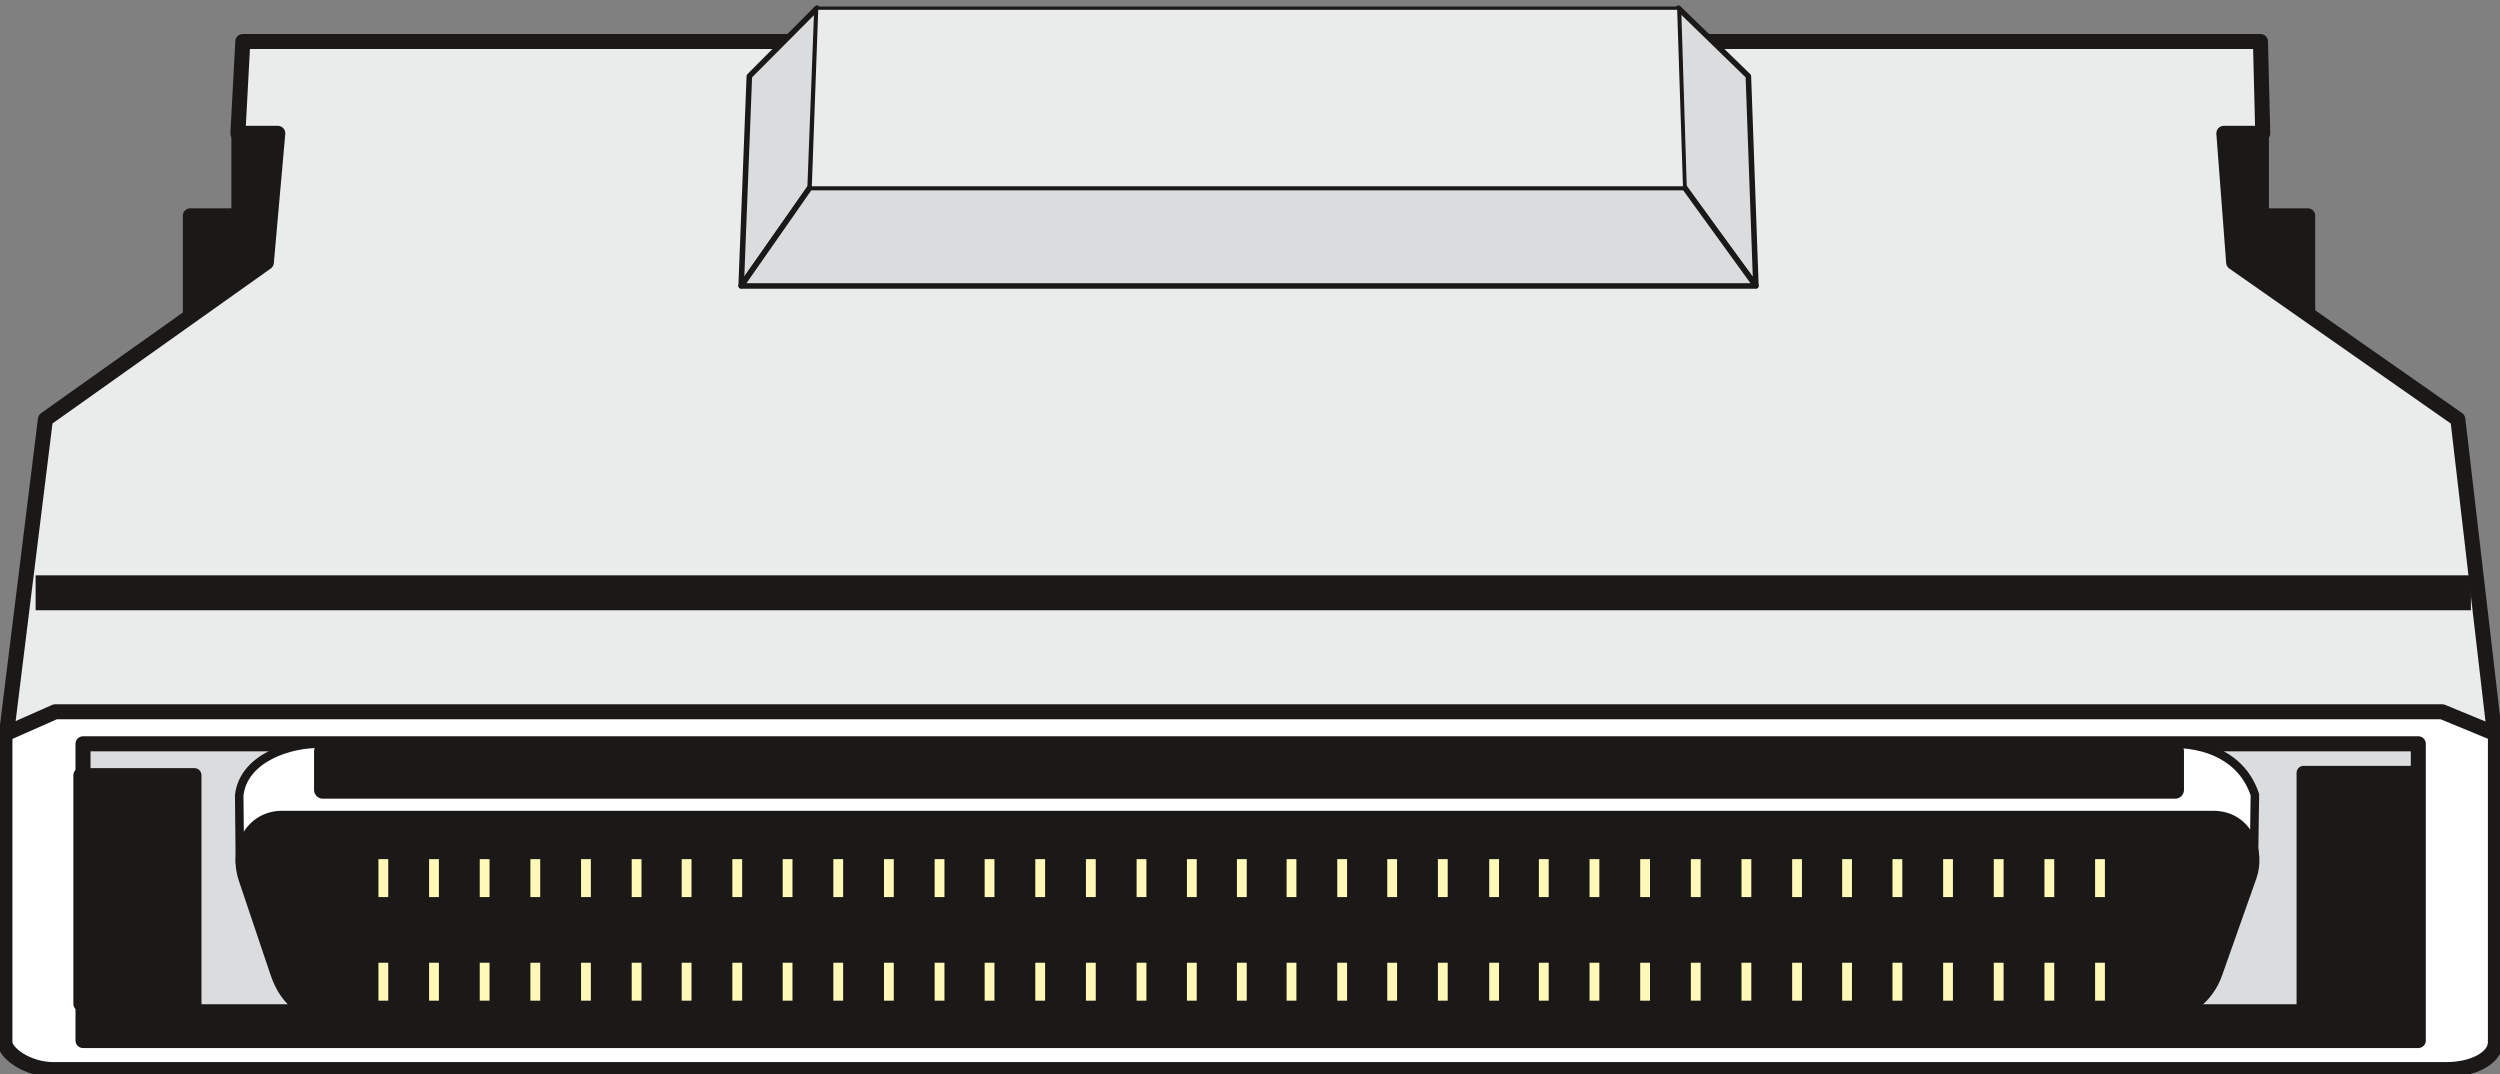 <svg xmlns="http://www.w3.org/2000/svg" xml:space="preserve" width="76.5mm" height="32.87mm" fill-rule="evenodd" stroke-linejoin="round" stroke-width="28.222" preserveAspectRatio="xMidYMid" version="1.2" viewBox="0 0 7650 3287"><rect x="0" y="0" width="7650" height="3287" fill="#808080" stroke="none"/><defs class="ClipPathGroup"><clipPath id="a" clipPathUnits="userSpaceOnUse"><path d="M0 0h7650v3287H0z"/></clipPath></defs><g class="SlideGroup"><g class="Slide" clip-path="url(#a)"><g class="Page"><g class="com.sun.star.drawing.PolyPolygonShape"><path fill="none" d="M708 368h176v550H708z" class="BoundingBox"/><path fill="#1B1918" d="M724 384h143v517H724V384Z"/><path fill="none" stroke="#1B1918" stroke-width="32" d="M724 384h143v517H724V384Z"/></g><g class="com.sun.star.drawing.PolyPolygonShape"><path fill="none" d="M559 637h226v399H559z" class="BoundingBox"/><path fill="#1B1918" d="M582 660h179v352H582V660Z"/><path fill="none" stroke="#1B1918" stroke-width="45" d="M582 660h179v352H582V660Z"/></g><g class="com.sun.star.drawing.PolyPolygonShape"><path fill="none" d="M6860 637h226v399h-226z" class="BoundingBox"/><path fill="#1B1918" d="M6883 660h179v352h-179V660Z"/><path fill="none" stroke="#1B1918" stroke-width="45" d="M6883 660h179v352h-179V660Z"/></g><g class="com.sun.star.drawing.PolyPolygonShape"><path fill="none" d="M6768 368h176v550h-176z" class="BoundingBox"/><path fill="#1B1918" d="M6784 384h143v517h-143V384Z"/><path fill="none" stroke="#1B1918" stroke-width="32" d="M6784 384h143v517h-143V384Z"/></g><g class="com.sun.star.drawing.ClosedBezierShape"><path fill="none" d="M-8 2153h7668v1144H-8z" class="BoundingBox"/><path fill="#FFF" d="M7486 2177H164c-56 0-149 50-149 81v931c0 33 68 84 149 84h7322c81 0 150-35 150-84v-931c0-43-94-81-150-81Z"/><path fill="none" stroke="#1B1918" stroke-width="46" d="M7486 2177H164c-56 0-149 50-149 81v931c0 33 68 84 149 84h7322c81 0 150-35 150-84v-931c0-43-94-81-150-81Z"/></g><g class="com.sun.star.drawing.PolyPolygonShape"><path fill="none" d="M231 2253h7194v955H231z" class="BoundingBox"/><path fill="#DBDCDD" d="M7400 3184H254v-908h7146v908Z"/><path fill="none" stroke="#1B1918" stroke-width="46" d="M7400 3184H254v-908h7146v908Z"/></g><g class="com.sun.star.drawing.ClosedBezierShape"><path fill="none" d="M719 2263h6195v586H719z" class="BoundingBox"/><path fill="#FFF" d="m732 2434 2 204c18 117 170 191 272 196h5619c102-5 254-84 272-199l3-203c-38-115-148-160-265-156H988c-104-4-244 46-256 158Z"/><path fill="none" stroke="#1B1918" stroke-width="26" d="m732 2434 2 204c18 117 170 191 272 196h5619c102-5 254-84 272-199l3-203c-38-115-148-160-265-156H988c-104-4-244 46-256 158Z"/></g><g class="com.sun.star.drawing.ClosedBezierShape"><path fill="none" d="M721 2480h6195v642H721z" class="BoundingBox"/><path fill="#1B1918" d="M863 2497h5909c107 0 145 111 117 187l-104 294c-26 78-99 127-143 127H987c-43 0-111-28-144-127l-97-288c-32-97 23-193 117-193Z"/><path fill="none" stroke="#1B1918" stroke-width="32" d="M863 2497h5909c107 0 145 111 117 187l-104 294c-26 78-99 127-143 127H987c-43 0-111-28-144-127l-97-288c-32-97 23-193 117-193Z"/></g><g class="com.sun.star.drawing.PolyPolygonShape"><path fill="none" d="M961 2272h5723v173H961z" class="BoundingBox"/><path fill="#1B1918" d="M988 2299h5668v118H988v-118Z"/><path fill="none" stroke="#1B1918" stroke-width="54" d="M988 2299h5668v118H988v-118Z"/></g><g class="com.sun.star.drawing.PolyPolygonShape"><path fill="none" d="M224 2350h394v745H224z" class="BoundingBox"/><path fill="#1B1918" d="M246 2372h349v700H246v-700Z"/><path fill="none" stroke="#1B1918" stroke-width="43" d="M246 2372h349v700H246v-700Z"/></g><g class="com.sun.star.drawing.PolyPolygonShape"><path fill="none" d="M7027 2343h391v752h-391z" class="BoundingBox"/><path fill="#1B1918" d="M7049 2365h346v707h-346v-707Z"/><path fill="none" stroke="#1B1918" stroke-width="43" d="M7049 2365h346v707h-346v-707Z"/></g><g class="com.sun.star.drawing.PolyPolygonShape"><path fill="none" d="M235 3073h7163v91H235z" class="BoundingBox"/><path fill="#1B1918" d="M236 3073h7161v90H236v-90Z"/></g><g class="com.sun.star.drawing.PolyPolygonShape"><path fill="none" d="M-3 104h7660v2164H-3z" class="BoundingBox"/><path fill="#EAEBEB" d="M743 127h6174l7 281h-119l30 395 686 480 112 961-160-66H169l-149 66 119-961 676-480 35-395H728l15-281Z"/><path fill="none" stroke="#1B1918" stroke-width="46" d="M743 127h6174l7 281h-119l30 395 686 480 112 961-160-66H169l-149 66 119-961 676-480 35-395H728l15-281Z"/></g><g class="com.sun.star.drawing.PolyPolygonShape"><path fill="none" d="M2259 16h251v868h-251z" class="BoundingBox"/><path fill="#DBDCDD" d="m2479 574-211 300 25-641 207-208-21 549Z"/><path fill="none" stroke="#1B1918" stroke-width="17" d="m2479 574-211 300 25-641 207-208-21 549Z"/></g><g class="com.sun.star.drawing.PolyPolygonShape"><path fill="none" d="M5127 16h256v868h-256z" class="BoundingBox"/><path fill="#DBDCDD" d="m5136 25 214 208 23 641-220-300-17-549Z"/><path fill="none" stroke="#1B1918" stroke-width="17" d="m5136 25 214 208 23 641-220-300-17-549Z"/></g><g class="com.sun.star.drawing.PolyPolygonShape"><path fill="none" d="M2259 565h3124v320H2259z" class="BoundingBox"/><path fill="#DBDCDD" d="m5155 574 218 301H2268l210-301h2677Z"/><path fill="none" stroke="#1B1918" stroke-width="17" d="m5155 574 218 301H2268l210-301h2677Z"/></g><g class="com.sun.star.drawing.PolyPolygonShape"><path fill="none" d="M2474 20h2687v561H2474z" class="BoundingBox"/><path fill="#EAEBEB" d="M2499 25h2638l18 550H2479l20-550Z"/><path fill="none" stroke="#1B1918" stroke-width="10" d="M2499 25h2638l18 550H2479l20-550Z"/></g><g fill="none" class="com.sun.star.drawing.LineShape"><path d="M55 1760h7561v109H55z" class="BoundingBox"/><path stroke="#1B1918" stroke-width="107" d="M7561 1814H109"/></g><g fill="none" class="com.sun.star.drawing.LineShape"><path d="M1158 2629h31v117h-31z" class="BoundingBox"/><path stroke="#FFF8B6" stroke-linejoin="miter" stroke-width="30" d="M1173 2629v116"/></g><g fill="none" class="com.sun.star.drawing.LineShape"><path d="M1158 2946h31v117h-31z" class="BoundingBox"/><path stroke="#FFF8B6" stroke-linejoin="miter" stroke-width="30" d="M1173 2946v116"/></g><g fill="none" class="com.sun.star.drawing.LineShape"><path d="M1313 2629h31v117h-31z" class="BoundingBox"/><path stroke="#FFF8B6" stroke-linejoin="miter" stroke-width="30" d="M1328 2629v116"/></g><g fill="none" class="com.sun.star.drawing.LineShape"><path d="M1313 2946h31v117h-31z" class="BoundingBox"/><path stroke="#FFF8B6" stroke-linejoin="miter" stroke-width="30" d="M1328 2946v116"/></g><g fill="none" class="com.sun.star.drawing.LineShape"><path d="M1468 2629h31v117h-31z" class="BoundingBox"/><path stroke="#FFF8B6" stroke-linejoin="miter" stroke-width="30" d="M1483 2629v116"/></g><g fill="none" class="com.sun.star.drawing.LineShape"><path d="M1468 2946h31v117h-31z" class="BoundingBox"/><path stroke="#FFF8B6" stroke-linejoin="miter" stroke-width="30" d="M1483 2946v116"/></g><g fill="none" class="com.sun.star.drawing.LineShape"><path d="M1623 2629h31v117h-31z" class="BoundingBox"/><path stroke="#FFF8B6" stroke-linejoin="miter" stroke-width="30" d="M1638 2629v116"/></g><g fill="none" class="com.sun.star.drawing.LineShape"><path d="M1623 2946h31v117h-31z" class="BoundingBox"/><path stroke="#FFF8B6" stroke-linejoin="miter" stroke-width="30" d="M1638 2946v116"/></g><g fill="none" class="com.sun.star.drawing.LineShape"><path d="M1778 2629h31v117h-31z" class="BoundingBox"/><path stroke="#FFF8B6" stroke-linejoin="miter" stroke-width="30" d="M1793 2629v116"/></g><g fill="none" class="com.sun.star.drawing.LineShape"><path d="M1778 2946h31v117h-31z" class="BoundingBox"/><path stroke="#FFF8B6" stroke-linejoin="miter" stroke-width="30" d="M1793 2946v116"/></g><g fill="none" class="com.sun.star.drawing.LineShape"><path d="M1933 2629h31v117h-31z" class="BoundingBox"/><path stroke="#FFF8B6" stroke-linejoin="miter" stroke-width="30" d="M1948 2629v116"/></g><g fill="none" class="com.sun.star.drawing.LineShape"><path d="M1933 2946h31v117h-31z" class="BoundingBox"/><path stroke="#FFF8B6" stroke-linejoin="miter" stroke-width="30" d="M1948 2946v116"/></g><g fill="none" class="com.sun.star.drawing.LineShape"><path d="M2086 2629h31v117h-31z" class="BoundingBox"/><path stroke="#FFF8B6" stroke-linejoin="miter" stroke-width="30" d="M2101 2629v116"/></g><g fill="none" class="com.sun.star.drawing.LineShape"><path d="M2086 2946h31v117h-31z" class="BoundingBox"/><path stroke="#FFF8B6" stroke-linejoin="miter" stroke-width="30" d="M2101 2946v116"/></g><g fill="none" class="com.sun.star.drawing.LineShape"><path d="M2241 2629h31v117h-31z" class="BoundingBox"/><path stroke="#FFF8B6" stroke-linejoin="miter" stroke-width="30" d="M2256 2629v116"/></g><g fill="none" class="com.sun.star.drawing.LineShape"><path d="M2241 2946h31v117h-31z" class="BoundingBox"/><path stroke="#FFF8B6" stroke-linejoin="miter" stroke-width="30" d="M2256 2946v116"/></g><g fill="none" class="com.sun.star.drawing.LineShape"><path d="M2395 2629h31v117h-31z" class="BoundingBox"/><path stroke="#FFF8B6" stroke-linejoin="miter" stroke-width="30" d="M2410 2629v116"/></g><g fill="none" class="com.sun.star.drawing.LineShape"><path d="M2395 2946h31v117h-31z" class="BoundingBox"/><path stroke="#FFF8B6" stroke-linejoin="miter" stroke-width="30" d="M2410 2946v116"/></g><g fill="none" class="com.sun.star.drawing.LineShape"><path d="M2550 2629h31v117h-31z" class="BoundingBox"/><path stroke="#FFF8B6" stroke-linejoin="miter" stroke-width="30" d="M2565 2629v116"/></g><g fill="none" class="com.sun.star.drawing.LineShape"><path d="M2550 2946h31v117h-31z" class="BoundingBox"/><path stroke="#FFF8B6" stroke-linejoin="miter" stroke-width="30" d="M2565 2946v116"/></g><g fill="none" class="com.sun.star.drawing.LineShape"><path d="M2705 2629h31v117h-31z" class="BoundingBox"/><path stroke="#FFF8B6" stroke-linejoin="miter" stroke-width="30" d="M2720 2629v116"/></g><g fill="none" class="com.sun.star.drawing.LineShape"><path d="M2705 2946h31v117h-31z" class="BoundingBox"/><path stroke="#FFF8B6" stroke-linejoin="miter" stroke-width="30" d="M2720 2946v116"/></g><g fill="none" class="com.sun.star.drawing.LineShape"><path d="M2860 2629h31v117h-31z" class="BoundingBox"/><path stroke="#FFF8B6" stroke-linejoin="miter" stroke-width="30" d="M2875 2629v116"/></g><g fill="none" class="com.sun.star.drawing.LineShape"><path d="M2860 2946h31v117h-31z" class="BoundingBox"/><path stroke="#FFF8B6" stroke-linejoin="miter" stroke-width="30" d="M2875 2946v116"/></g><g fill="none" class="com.sun.star.drawing.LineShape"><path d="M3013 2629h31v117h-31z" class="BoundingBox"/><path stroke="#FFF8B6" stroke-linejoin="miter" stroke-width="30" d="M3028 2629v116"/></g><g fill="none" class="com.sun.star.drawing.LineShape"><path d="M3013 2946h31v117h-31z" class="BoundingBox"/><path stroke="#FFF8B6" stroke-linejoin="miter" stroke-width="30" d="M3028 2946v116"/></g><g fill="none" class="com.sun.star.drawing.LineShape"><path d="M3168 2629h31v117h-31z" class="BoundingBox"/><path stroke="#FFF8B6" stroke-linejoin="miter" stroke-width="30" d="M3183 2629v116"/></g><g fill="none" class="com.sun.star.drawing.LineShape"><path d="M3168 2946h31v117h-31z" class="BoundingBox"/><path stroke="#FFF8B6" stroke-linejoin="miter" stroke-width="30" d="M3183 2946v116"/></g><g fill="none" class="com.sun.star.drawing.LineShape"><path d="M3323 2629h31v117h-31z" class="BoundingBox"/><path stroke="#FFF8B6" stroke-linejoin="miter" stroke-width="30" d="M3338 2629v116"/></g><g fill="none" class="com.sun.star.drawing.LineShape"><path d="M3323 2946h31v117h-31z" class="BoundingBox"/><path stroke="#FFF8B6" stroke-linejoin="miter" stroke-width="30" d="M3338 2946v116"/></g><g fill="none" class="com.sun.star.drawing.LineShape"><path d="M3478 2629h31v117h-31z" class="BoundingBox"/><path stroke="#FFF8B6" stroke-linejoin="miter" stroke-width="30" d="M3493 2629v116"/></g><g fill="none" class="com.sun.star.drawing.LineShape"><path d="M3478 2946h31v117h-31z" class="BoundingBox"/><path stroke="#FFF8B6" stroke-linejoin="miter" stroke-width="30" d="M3493 2946v116"/></g><g fill="none" class="com.sun.star.drawing.LineShape"><path d="M3632 2629h31v117h-31z" class="BoundingBox"/><path stroke="#FFF8B6" stroke-linejoin="miter" stroke-width="30" d="M3647 2629v116"/></g><g fill="none" class="com.sun.star.drawing.LineShape"><path d="M3632 2946h31v117h-31z" class="BoundingBox"/><path stroke="#FFF8B6" stroke-linejoin="miter" stroke-width="30" d="M3647 2946v116"/></g><g fill="none" class="com.sun.star.drawing.LineShape"><path d="M3785 2629h31v117h-31z" class="BoundingBox"/><path stroke="#FFF8B6" stroke-linejoin="miter" stroke-width="30" d="M3800 2629v116"/></g><g fill="none" class="com.sun.star.drawing.LineShape"><path d="M3785 2946h31v117h-31z" class="BoundingBox"/><path stroke="#FFF8B6" stroke-linejoin="miter" stroke-width="30" d="M3800 2946v116"/></g><g fill="none" class="com.sun.star.drawing.LineShape"><path d="M3937 2629h31v117h-31z" class="BoundingBox"/><path stroke="#FFF8B6" stroke-linejoin="miter" stroke-width="30" d="M3952 2629v116"/></g><g fill="none" class="com.sun.star.drawing.LineShape"><path d="M3937 2946h31v117h-31z" class="BoundingBox"/><path stroke="#FFF8B6" stroke-linejoin="miter" stroke-width="30" d="M3952 2946v116"/></g><g fill="none" class="com.sun.star.drawing.LineShape"><path d="M4092 2629h31v117h-31z" class="BoundingBox"/><path stroke="#FFF8B6" stroke-linejoin="miter" stroke-width="30" d="M4107 2629v116"/></g><g fill="none" class="com.sun.star.drawing.LineShape"><path d="M4092 2946h31v117h-31z" class="BoundingBox"/><path stroke="#FFF8B6" stroke-linejoin="miter" stroke-width="30" d="M4107 2946v116"/></g><g fill="none" class="com.sun.star.drawing.LineShape"><path d="M4245 2629h31v117h-31z" class="BoundingBox"/><path stroke="#FFF8B6" stroke-linejoin="miter" stroke-width="30" d="M4260 2629v116"/></g><g fill="none" class="com.sun.star.drawing.LineShape"><path d="M4245 2946h31v117h-31z" class="BoundingBox"/><path stroke="#FFF8B6" stroke-linejoin="miter" stroke-width="30" d="M4260 2946v116"/></g><g fill="none" class="com.sun.star.drawing.LineShape"><path d="M4400 2629h31v117h-31z" class="BoundingBox"/><path stroke="#FFF8B6" stroke-linejoin="miter" stroke-width="30" d="M4415 2629v116"/></g><g fill="none" class="com.sun.star.drawing.LineShape"><path d="M4400 2946h31v117h-31z" class="BoundingBox"/><path stroke="#FFF8B6" stroke-linejoin="miter" stroke-width="30" d="M4415 2946v116"/></g><g fill="none" class="com.sun.star.drawing.LineShape"><path d="M4557 2629h31v117h-31z" class="BoundingBox"/><path stroke="#FFF8B6" stroke-linejoin="miter" stroke-width="30" d="M4572 2629v116"/></g><g fill="none" class="com.sun.star.drawing.LineShape"><path d="M4557 2946h31v117h-31z" class="BoundingBox"/><path stroke="#FFF8B6" stroke-linejoin="miter" stroke-width="30" d="M4572 2946v116"/></g><g fill="none" class="com.sun.star.drawing.LineShape"><path d="M4709 2629h31v117h-31z" class="BoundingBox"/><path stroke="#FFF8B6" stroke-linejoin="miter" stroke-width="30" d="M4724 2629v116"/></g><g fill="none" class="com.sun.star.drawing.LineShape"><path d="M4709 2946h31v117h-31z" class="BoundingBox"/><path stroke="#FFF8B6" stroke-linejoin="miter" stroke-width="30" d="M4724 2946v116"/></g><g fill="none" class="com.sun.star.drawing.LineShape"><path d="M4864 2629h31v117h-31z" class="BoundingBox"/><path stroke="#FFF8B6" stroke-linejoin="miter" stroke-width="30" d="M4879 2629v116"/></g><g fill="none" class="com.sun.star.drawing.LineShape"><path d="M4864 2946h31v117h-31z" class="BoundingBox"/><path stroke="#FFF8B6" stroke-linejoin="miter" stroke-width="30" d="M4879 2946v116"/></g><g fill="none" class="com.sun.star.drawing.LineShape"><path d="M5019 2629h31v117h-31z" class="BoundingBox"/><path stroke="#FFF8B6" stroke-linejoin="miter" stroke-width="30" d="M5034 2629v116"/></g><g fill="none" class="com.sun.star.drawing.LineShape"><path d="M5019 2946h31v117h-31z" class="BoundingBox"/><path stroke="#FFF8B6" stroke-linejoin="miter" stroke-width="30" d="M5034 2946v116"/></g><g fill="none" class="com.sun.star.drawing.LineShape"><path d="M5174 2629h31v117h-31z" class="BoundingBox"/><path stroke="#FFF8B6" stroke-linejoin="miter" stroke-width="30" d="M5189 2629v116"/></g><g fill="none" class="com.sun.star.drawing.LineShape"><path d="M5174 2946h31v117h-31z" class="BoundingBox"/><path stroke="#FFF8B6" stroke-linejoin="miter" stroke-width="30" d="M5189 2946v116"/></g><g fill="none" class="com.sun.star.drawing.LineShape"><path d="M5329 2629h31v117h-31z" class="BoundingBox"/><path stroke="#FFF8B6" stroke-linejoin="miter" stroke-width="30" d="M5344 2629v116"/></g><g fill="none" class="com.sun.star.drawing.LineShape"><path d="M5329 2946h31v117h-31z" class="BoundingBox"/><path stroke="#FFF8B6" stroke-linejoin="miter" stroke-width="30" d="M5344 2946v116"/></g><g fill="none" class="com.sun.star.drawing.LineShape"><path d="M5484 2629h31v117h-31z" class="BoundingBox"/><path stroke="#FFF8B6" stroke-linejoin="miter" stroke-width="30" d="M5499 2629v116"/></g><g fill="none" class="com.sun.star.drawing.LineShape"><path d="M5484 2946h31v117h-31z" class="BoundingBox"/><path stroke="#FFF8B6" stroke-linejoin="miter" stroke-width="30" d="M5499 2946v116"/></g><g fill="none" class="com.sun.star.drawing.LineShape"><path d="M5637 2629h31v117h-31z" class="BoundingBox"/><path stroke="#FFF8B6" stroke-linejoin="miter" stroke-width="30" d="M5652 2629v116"/></g><g fill="none" class="com.sun.star.drawing.LineShape"><path d="M5637 2946h31v117h-31z" class="BoundingBox"/><path stroke="#FFF8B6" stroke-linejoin="miter" stroke-width="30" d="M5652 2946v116"/></g><g fill="none" class="com.sun.star.drawing.LineShape"><path d="M5791 2629h31v117h-31z" class="BoundingBox"/><path stroke="#FFF8B6" stroke-linejoin="miter" stroke-width="30" d="M5806 2629v116"/></g><g fill="none" class="com.sun.star.drawing.LineShape"><path d="M5791 2946h31v117h-31z" class="BoundingBox"/><path stroke="#FFF8B6" stroke-linejoin="miter" stroke-width="30" d="M5806 2946v116"/></g><g fill="none" class="com.sun.star.drawing.LineShape"><path d="M5946 2629h31v117h-31z" class="BoundingBox"/><path stroke="#FFF8B6" stroke-linejoin="miter" stroke-width="30" d="M5961 2629v116"/></g><g fill="none" class="com.sun.star.drawing.LineShape"><path d="M5946 2946h31v117h-31z" class="BoundingBox"/><path stroke="#FFF8B6" stroke-linejoin="miter" stroke-width="30" d="M5961 2946v116"/></g><g fill="none" class="com.sun.star.drawing.LineShape"><path d="M6101 2629h31v117h-31z" class="BoundingBox"/><path stroke="#FFF8B6" stroke-linejoin="miter" stroke-width="30" d="M6116 2629v116"/></g><g fill="none" class="com.sun.star.drawing.LineShape"><path d="M6101 2946h31v117h-31z" class="BoundingBox"/><path stroke="#FFF8B6" stroke-linejoin="miter" stroke-width="30" d="M6116 2946v116"/></g><g fill="none" class="com.sun.star.drawing.LineShape"><path d="M6256 2629h31v117h-31z" class="BoundingBox"/><path stroke="#FFF8B6" stroke-linejoin="miter" stroke-width="30" d="M6271 2629v116"/></g><g fill="none" class="com.sun.star.drawing.LineShape"><path d="M6256 2946h31v117h-31z" class="BoundingBox"/><path stroke="#FFF8B6" stroke-linejoin="miter" stroke-width="30" d="M6271 2946v116"/></g><g fill="none" class="com.sun.star.drawing.LineShape"><path d="M6411 2629h31v117h-31z" class="BoundingBox"/><path stroke="#FFF8B6" stroke-linejoin="miter" stroke-width="30" d="M6426 2629v116"/></g><g fill="none" class="com.sun.star.drawing.LineShape"><path d="M6411 2946h31v117h-31z" class="BoundingBox"/><path stroke="#FFF8B6" stroke-linejoin="miter" stroke-width="30" d="M6426 2946v116"/></g></g></g></g></svg>
